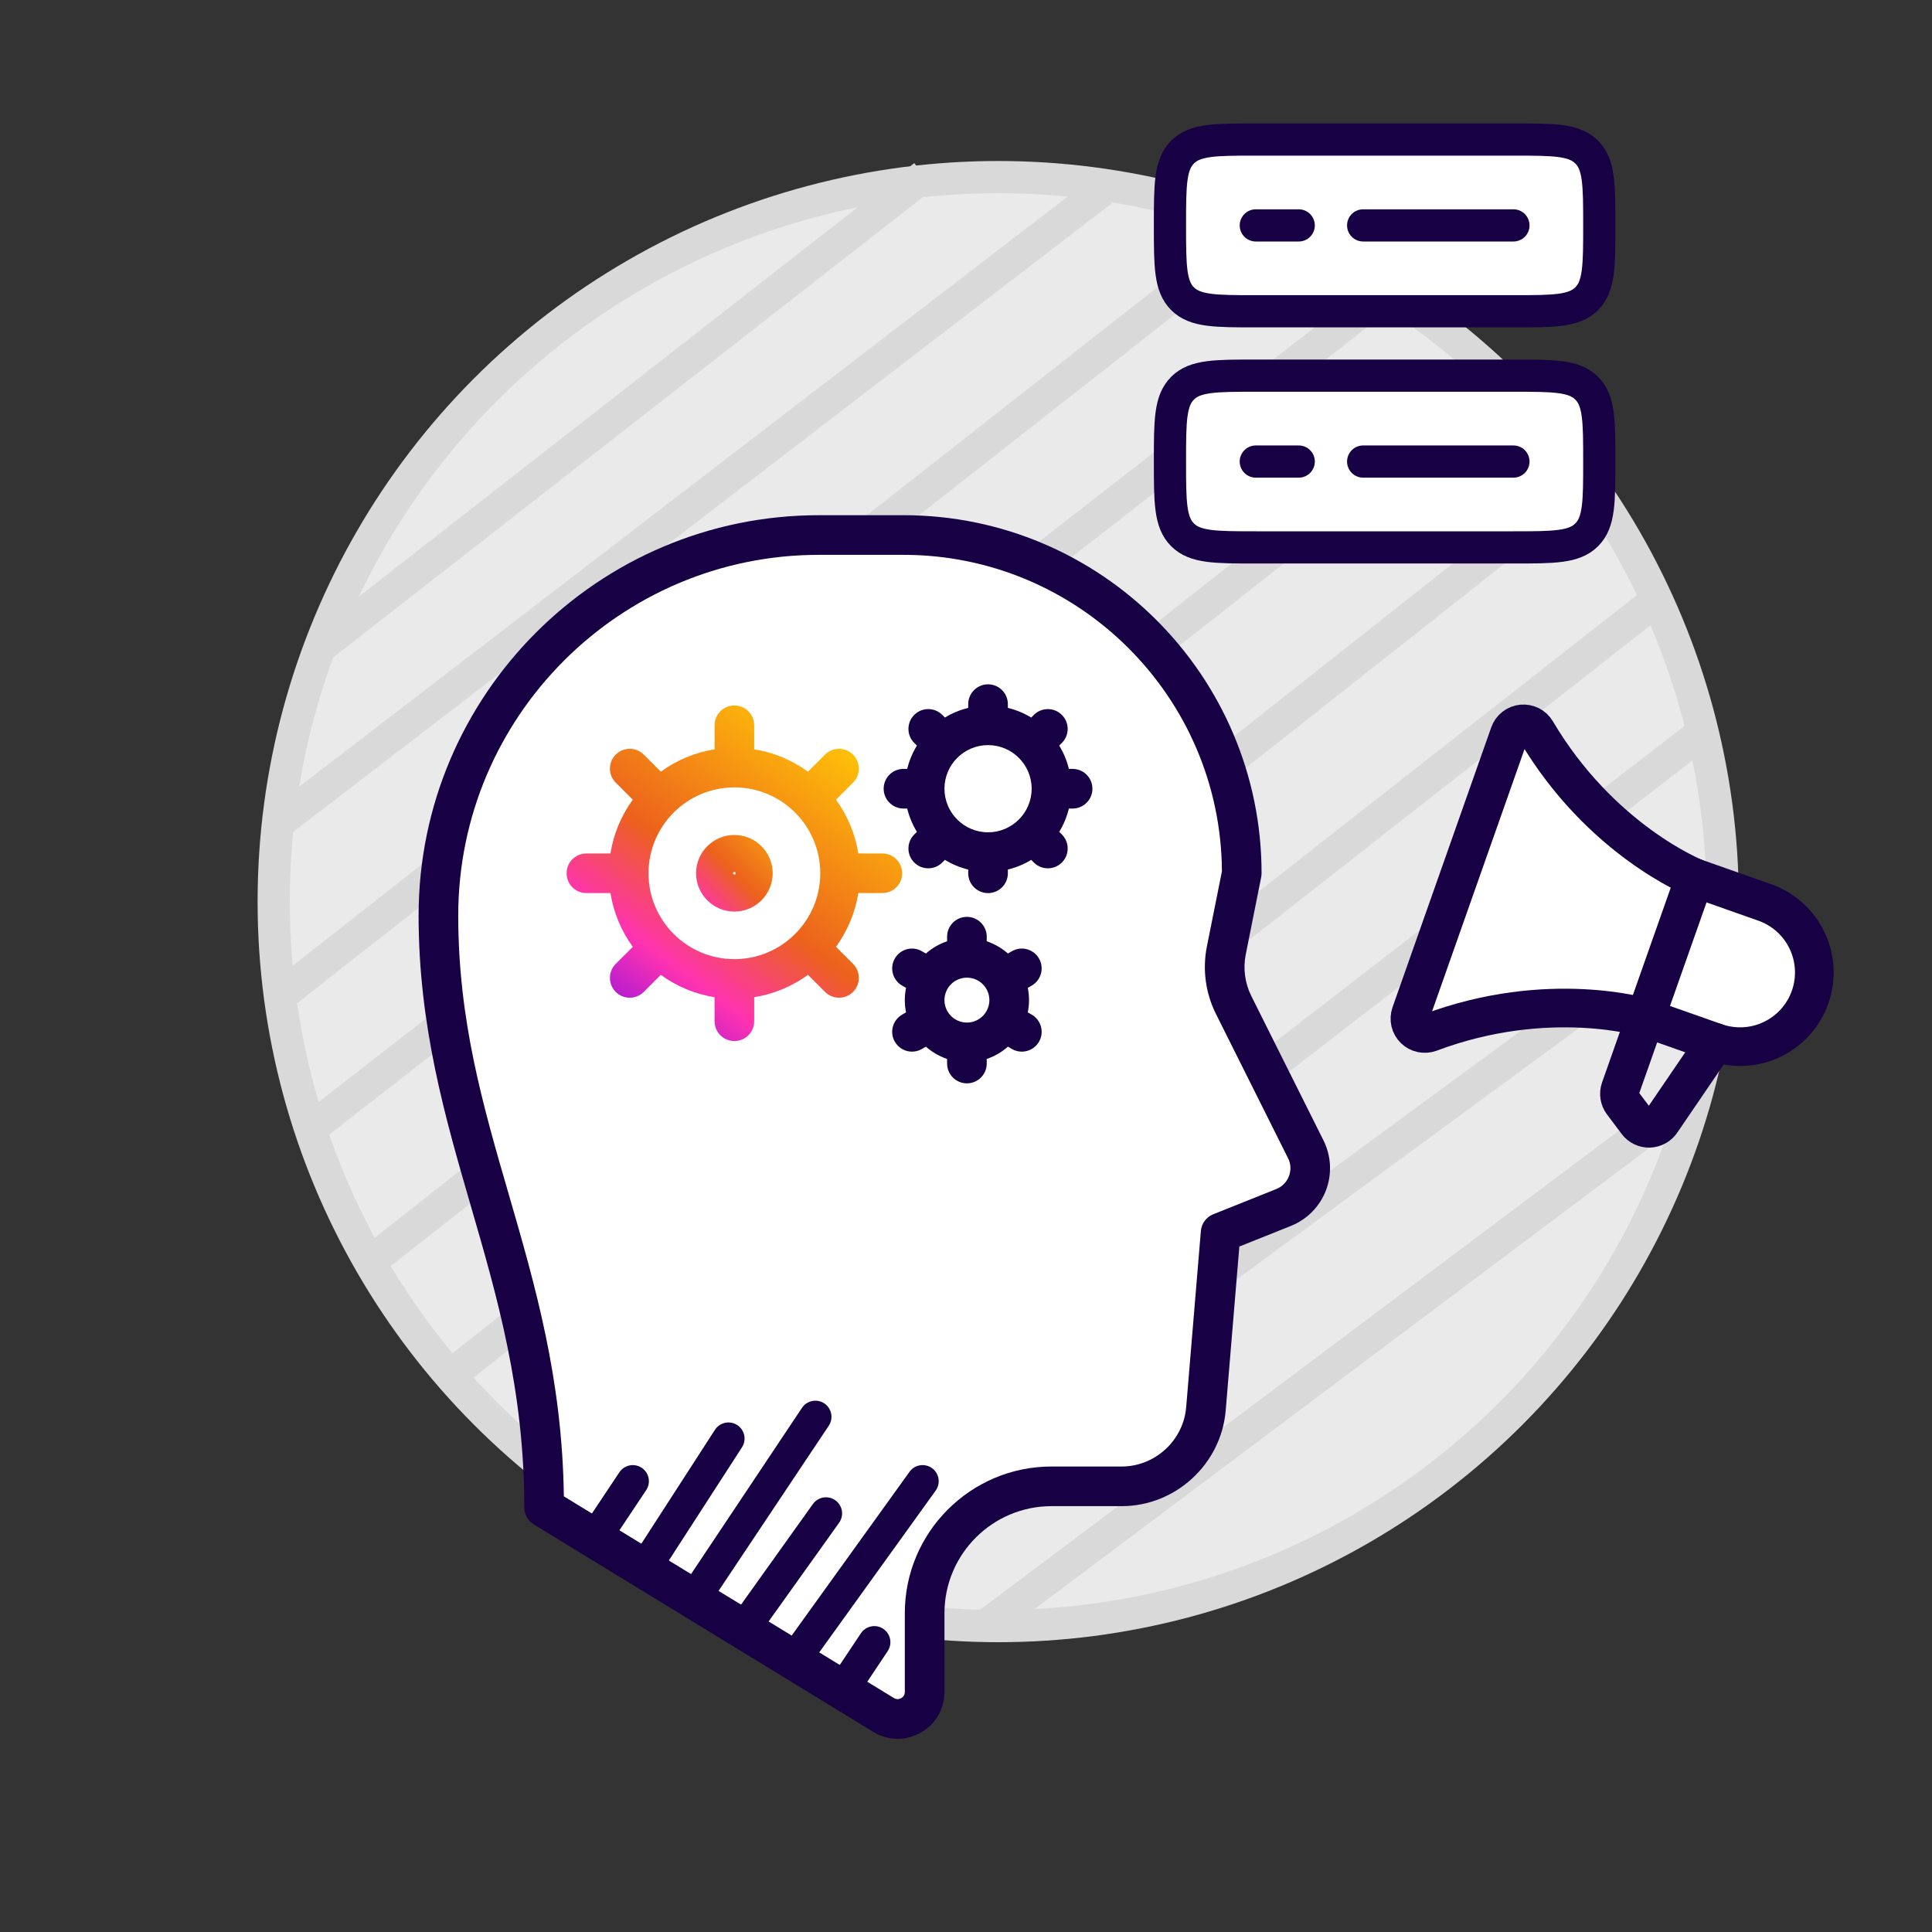 <svg width="60" height="60" viewBox="0 0 60 60" fill="none" xmlns="http://www.w3.org/2000/svg">
<rect x="0" y="0" width="60" height="60" fill="#333333" stroke="none"/>
<circle cx="31" cy="28" r="22.5" fill="#EAEAEA" stroke="#D9D9D9"/>
<path d="M8.461 25.7L34.221 5.92" stroke="#D9D9D9"/>
<path d="M9.84 20.18L28.7 5.46" stroke="#D9D9D9"/>
<path d="M8.92 30.76L38.82 7.3" stroke="#D9D9D9"/>
<path d="M9.84 34.9L42.96 9.14" stroke="#D9D9D9"/>
<path d="M11.68 39.04L46.18 11.9" stroke="#D9D9D9"/>
<path d="M13.98 42.72L48.941 15.12" stroke="#D9D9D9"/>
<path d="M17.199 45.48L51.239 18.8" stroke="#D9D9D9"/>
<path d="M20.42 47.78L52.62 22.94" stroke="#D9D9D9"/>
<path d="M24.1 49.62L53.54 28" stroke="#D9D9D9"/>
<path d="M30.539 50.54L52.619 33.98" stroke="#D9D9D9"/>
<g clip-path="url(#clip0_1056_2201)">
<path d="M43.812 31.482C43.783 31.565 43.778 31.654 43.798 31.74C43.818 31.825 43.862 31.903 43.925 31.965C43.988 32.026 44.066 32.068 44.152 32.086C44.238 32.104 44.328 32.097 44.41 32.067C48.1 30.682 51.1 31.608 51.1 31.608L53.274 32.374C53.85 32.577 54.484 32.543 55.035 32.279C55.587 32.015 56.011 31.543 56.214 30.967C56.417 30.39 56.383 29.757 56.119 29.205C55.855 28.654 55.383 28.23 54.807 28.027L52.633 27.26C52.633 27.26 49.715 26.099 47.71 22.707C47.665 22.631 47.6 22.57 47.522 22.53C47.444 22.491 47.356 22.474 47.269 22.482C47.181 22.491 47.098 22.524 47.029 22.578C46.96 22.632 46.907 22.704 46.878 22.787L43.812 31.482Z" fill="white" stroke="#170144" stroke-width="1.2" stroke-linecap="round" stroke-linejoin="round"/>
<path d="M52.631 27.26L50.319 33.817C50.294 33.889 50.286 33.965 50.298 34.04C50.309 34.115 50.339 34.186 50.385 34.247L50.842 34.856C50.886 34.915 50.944 34.963 51.011 34.995C51.078 35.027 51.151 35.042 51.225 35.04C51.298 35.038 51.371 35.018 51.435 34.982C51.5 34.946 51.555 34.895 51.596 34.833L53.272 32.374" stroke="#170144" stroke-width="1.2" stroke-linecap="round" stroke-linejoin="round"/>
</g>
<path d="M27.652 53.5L17.152 47L15.652 39L13.652 32.5V25.5L16.152 21L20.152 18L23.152 17L27.152 16.5L30.652 17L33.652 18.5L36.152 20.5L38.152 24L38.652 27.5L38.152 30.5L40.652 37L38.152 38.5L37.652 44.5L36.152 45.5L34.152 46H31.652L29.652 47.5L28.652 49.5V53L27.652 53.5Z" fill="white"/>
<path d="M41.102 35.417L38.861 30.933C38.662 30.536 38.6 30.076 38.688 29.64L39.167 27.241C39.175 27.201 39.179 27.161 39.179 27.12C39.179 20.988 34.191 16 28.059 16H25.433C18.578 16 13 21.578 13 28.433C13 31.864 13.824 34.701 14.62 37.446C15.438 40.26 16.283 43.171 16.283 46.816C16.283 47.031 16.394 47.23 16.577 47.342L27.119 53.784C27.355 53.928 27.616 54 27.877 54C28.12 54 28.364 53.937 28.589 53.811C29.054 53.551 29.331 53.077 29.331 52.543V50.099C29.331 48.266 30.822 46.775 32.655 46.775H34.834C36.507 46.775 37.926 45.47 38.065 43.803L38.489 38.712L40.094 38.07C40.593 37.87 40.989 37.467 41.18 36.964C41.371 36.462 41.343 35.898 41.102 35.417ZM40.029 36.527C39.959 36.711 39.82 36.853 39.636 36.927L37.679 37.71C37.462 37.796 37.313 37.998 37.294 38.23L36.838 43.7C36.752 44.734 35.872 45.544 34.834 45.544H32.655C30.143 45.544 28.1 47.587 28.1 50.099V52.544C28.1 52.657 28.029 52.714 27.986 52.738C27.944 52.762 27.858 52.793 27.761 52.734L17.511 46.47C17.461 42.813 16.618 39.911 15.803 37.102C14.994 34.318 14.231 31.689 14.231 28.433C14.231 22.256 19.256 17.231 25.433 17.231H28.059C33.492 17.231 37.916 21.635 37.948 27.06L37.48 29.399C37.34 30.102 37.439 30.843 37.76 31.484L40.001 35.967C40.09 36.144 40.1 36.343 40.029 36.527Z" fill="#170144"/>
<path d="M27.403 27.735C27.743 27.735 28.018 27.46 28.018 27.12C28.018 26.78 27.743 26.505 27.403 26.505H26.656C26.558 25.888 26.314 25.32 25.962 24.835L26.492 24.305C26.732 24.065 26.732 23.675 26.492 23.435C26.252 23.195 25.862 23.195 25.622 23.435L25.092 23.965C24.607 23.613 24.039 23.369 23.422 23.271V22.524C23.422 22.184 23.147 21.909 22.807 21.909C22.467 21.909 22.192 22.184 22.192 22.524V23.271C21.575 23.369 21.007 23.613 20.522 23.965L19.992 23.435C19.752 23.195 19.362 23.195 19.122 23.435C18.882 23.675 18.882 24.065 19.122 24.305L19.652 24.835C19.299 25.32 19.056 25.888 18.958 26.505H18.211C17.871 26.505 17.596 26.78 17.596 27.12C17.596 27.46 17.871 27.735 18.211 27.735H18.958C19.056 28.352 19.3 28.92 19.652 29.405L19.122 29.934C18.882 30.175 18.882 30.565 19.122 30.805C19.242 30.925 19.4 30.985 19.557 30.985C19.715 30.985 19.872 30.925 19.992 30.805L20.522 30.275C21.007 30.628 21.575 30.871 22.192 30.969V31.716C22.192 32.056 22.467 32.331 22.807 32.331C23.147 32.331 23.422 32.056 23.422 31.716V30.969C24.039 30.871 24.607 30.627 25.092 30.275L25.622 30.805C25.742 30.925 25.899 30.985 26.057 30.985C26.214 30.985 26.372 30.925 26.492 30.805C26.732 30.564 26.732 30.175 26.492 29.934L25.962 29.405C26.314 28.92 26.558 28.352 26.656 27.735H27.403ZM22.807 29.787C21.336 29.787 20.14 28.591 20.14 27.12C20.14 25.649 21.336 24.453 22.807 24.453C24.278 24.453 25.474 25.649 25.474 27.12C25.474 28.591 24.278 29.787 22.807 29.787Z" fill="url(#paint0_linear_1056_2201)"/>
<path d="M22.807 25.93C22.151 25.93 21.617 26.464 21.617 27.12C21.617 27.776 22.151 28.31 22.807 28.31C23.463 28.31 23.997 27.776 23.997 27.12C23.997 26.464 23.463 25.93 22.807 25.93ZM22.807 27.161C22.785 27.161 22.766 27.143 22.766 27.12C22.766 27.098 22.785 27.079 22.807 27.079C22.83 27.079 22.848 27.098 22.848 27.12C22.848 27.143 22.83 27.161 22.807 27.161Z" fill="url(#paint1_linear_1056_2201)"/>
<path d="M33.311 23.879H33.195C33.132 23.62 33.03 23.376 32.895 23.154L32.977 23.072C33.218 22.832 33.218 22.442 32.977 22.202C32.737 21.962 32.347 21.962 32.107 22.202L32.025 22.284C31.803 22.149 31.559 22.047 31.3 21.984V21.868C31.3 21.528 31.025 21.252 30.685 21.252C30.345 21.252 30.069 21.528 30.069 21.868V21.984C29.811 22.047 29.567 22.149 29.345 22.284L29.263 22.202C29.023 21.961 28.633 21.961 28.393 22.202C28.152 22.442 28.152 22.832 28.393 23.072L28.475 23.154C28.34 23.376 28.238 23.62 28.174 23.878H28.059C27.719 23.878 27.443 24.154 27.443 24.494C27.443 24.834 27.719 25.11 28.059 25.11H28.174C28.238 25.368 28.34 25.612 28.475 25.834L28.393 25.916C28.152 26.156 28.152 26.546 28.393 26.786C28.513 26.906 28.67 26.966 28.828 26.966C28.985 26.966 29.143 26.907 29.263 26.786L29.345 26.704C29.567 26.839 29.811 26.941 30.069 27.005V27.12C30.069 27.46 30.345 27.736 30.685 27.736C31.025 27.736 31.3 27.46 31.3 27.12V27.005C31.559 26.941 31.803 26.839 32.025 26.704L32.107 26.786C32.227 26.906 32.385 26.966 32.542 26.966C32.699 26.966 32.857 26.907 32.977 26.786C33.218 26.546 33.218 26.156 32.977 25.916L32.895 25.834C33.03 25.612 33.132 25.368 33.195 25.11H33.311C33.651 25.11 33.926 24.834 33.926 24.494C33.926 24.154 33.651 23.879 33.311 23.879ZM30.685 25.848C29.938 25.848 29.331 25.241 29.331 24.494C29.331 23.747 29.938 23.14 30.685 23.14C31.431 23.14 32.039 23.747 32.039 24.494C32.039 25.241 31.431 25.848 30.685 25.848Z" fill="#170144"/>
<path d="M32.267 29.767C32.097 29.472 31.721 29.371 31.426 29.541L31.302 29.613C31.112 29.445 30.889 29.315 30.644 29.232V29.09C30.644 28.75 30.368 28.474 30.028 28.474C29.688 28.474 29.413 28.75 29.413 29.09V29.232C29.168 29.315 28.944 29.445 28.755 29.613L28.63 29.541C28.336 29.371 27.96 29.472 27.79 29.767C27.62 30.061 27.721 30.438 28.015 30.608L28.138 30.678C28.113 30.802 28.1 30.929 28.1 31.059C28.1 31.19 28.113 31.317 28.138 31.44L28.015 31.511C27.721 31.681 27.62 32.057 27.79 32.352C27.904 32.549 28.11 32.66 28.323 32.66C28.428 32.66 28.534 32.633 28.63 32.577L28.755 32.505C28.945 32.673 29.168 32.804 29.413 32.887V33.029C29.413 33.369 29.688 33.644 30.028 33.644C30.368 33.644 30.644 33.369 30.644 33.029V32.887C30.889 32.804 31.112 32.673 31.302 32.505L31.426 32.577C31.523 32.633 31.629 32.66 31.733 32.66C31.946 32.66 32.153 32.549 32.267 32.352C32.437 32.057 32.336 31.681 32.042 31.511L31.919 31.44C31.944 31.317 31.957 31.19 31.957 31.059C31.957 30.929 31.944 30.802 31.919 30.678L32.042 30.608C32.336 30.438 32.437 30.061 32.267 29.767ZM29.331 31.059C29.331 30.675 29.644 30.362 30.028 30.362C30.413 30.362 30.726 30.675 30.726 31.059C30.726 31.444 30.413 31.757 30.028 31.757C29.644 31.757 29.331 31.444 29.331 31.059Z" fill="#170144"/>
<path d="M25.652 47L23.152 50.5" stroke="#170144" stroke-linecap="round" stroke-linejoin="round"/>
<path d="M28.652 46L24.983 51.099" stroke="#170144" stroke-linecap="round" stroke-linejoin="round"/>
<path d="M27.152 51L26.152 52.5" stroke="#170144" stroke-linecap="round" stroke-linejoin="round"/>
<path d="M25.322 44L21.652 49.5" stroke="#170144" stroke-linecap="round" stroke-linejoin="round"/>
<path d="M22.623 44.676L20.152 48.5" stroke="#170144" stroke-linecap="round" stroke-linejoin="round"/>
<path d="M19.652 46L18.652 47.5" stroke="#170144" stroke-linecap="round" stroke-linejoin="round"/>
<path d="M36.334 14.333C36.334 13.076 36.334 12.448 36.724 12.057C37.115 11.666 37.744 11.666 39.001 11.666H47.001C48.258 11.666 48.886 11.666 49.277 12.057C49.667 12.448 49.667 13.076 49.667 14.333C49.667 15.59 49.667 16.219 49.277 16.609C48.886 17 48.258 17 47.001 17H39.001C37.744 17 37.115 17 36.724 16.609C36.334 16.219 36.334 15.59 36.334 14.333Z" fill="white" stroke="#170144"/>
<path d="M36.334 7C36.334 5.743 36.334 5.115 36.724 4.724C37.115 4.333 37.744 4.333 39.001 4.333H47.001C48.258 4.333 48.886 4.333 49.277 4.724C49.667 5.115 49.667 5.743 49.667 7C49.667 8.257 49.667 8.886 49.277 9.276C48.886 9.667 48.258 9.667 47.001 9.667H39.001C37.744 9.667 37.115 9.667 36.724 9.276C36.334 8.886 36.334 8.257 36.334 7Z" fill="white" stroke="#170144"/>
<path d="M42.334 7H47.001" stroke="#170144" stroke-linecap="round"/>
<path d="M39 7H40.333" stroke="#170144" stroke-linecap="round"/>
<path d="M42.334 14.334H47.001" stroke="#170144" stroke-linecap="round"/>
<path d="M39 14.334H40.333" stroke="#170144" stroke-linecap="round"/>
<defs>
<linearGradient id="paint0_linear_1056_2201" x1="25.652" y1="22.5" x2="18.652" y2="32" gradientUnits="userSpaceOnUse">
<stop stop-color="#FFC408"/>
<stop offset="0.5" stop-color="#EC611D"/>
<stop offset="0.75" stop-color="#FF33B0"/>
<stop offset="1" stop-color="#870EE5"/>
</linearGradient>
<linearGradient id="paint1_linear_1056_2201" x1="24.652" y1="25" x2="20.652" y2="29" gradientUnits="userSpaceOnUse">
<stop stop-color="#FFC408"/>
<stop offset="0.5" stop-color="#EC611D"/>
<stop offset="0.75" stop-color="#FF33B0"/>
<stop offset="1" stop-color="#870EE5"/>
</linearGradient>
<clipPath id="clip0_1056_2201">
<rect width="14.751" height="14.751" fill="white" transform="translate(45.904 20) rotate(19.422)"/>
</clipPath>
</defs>
</svg>
